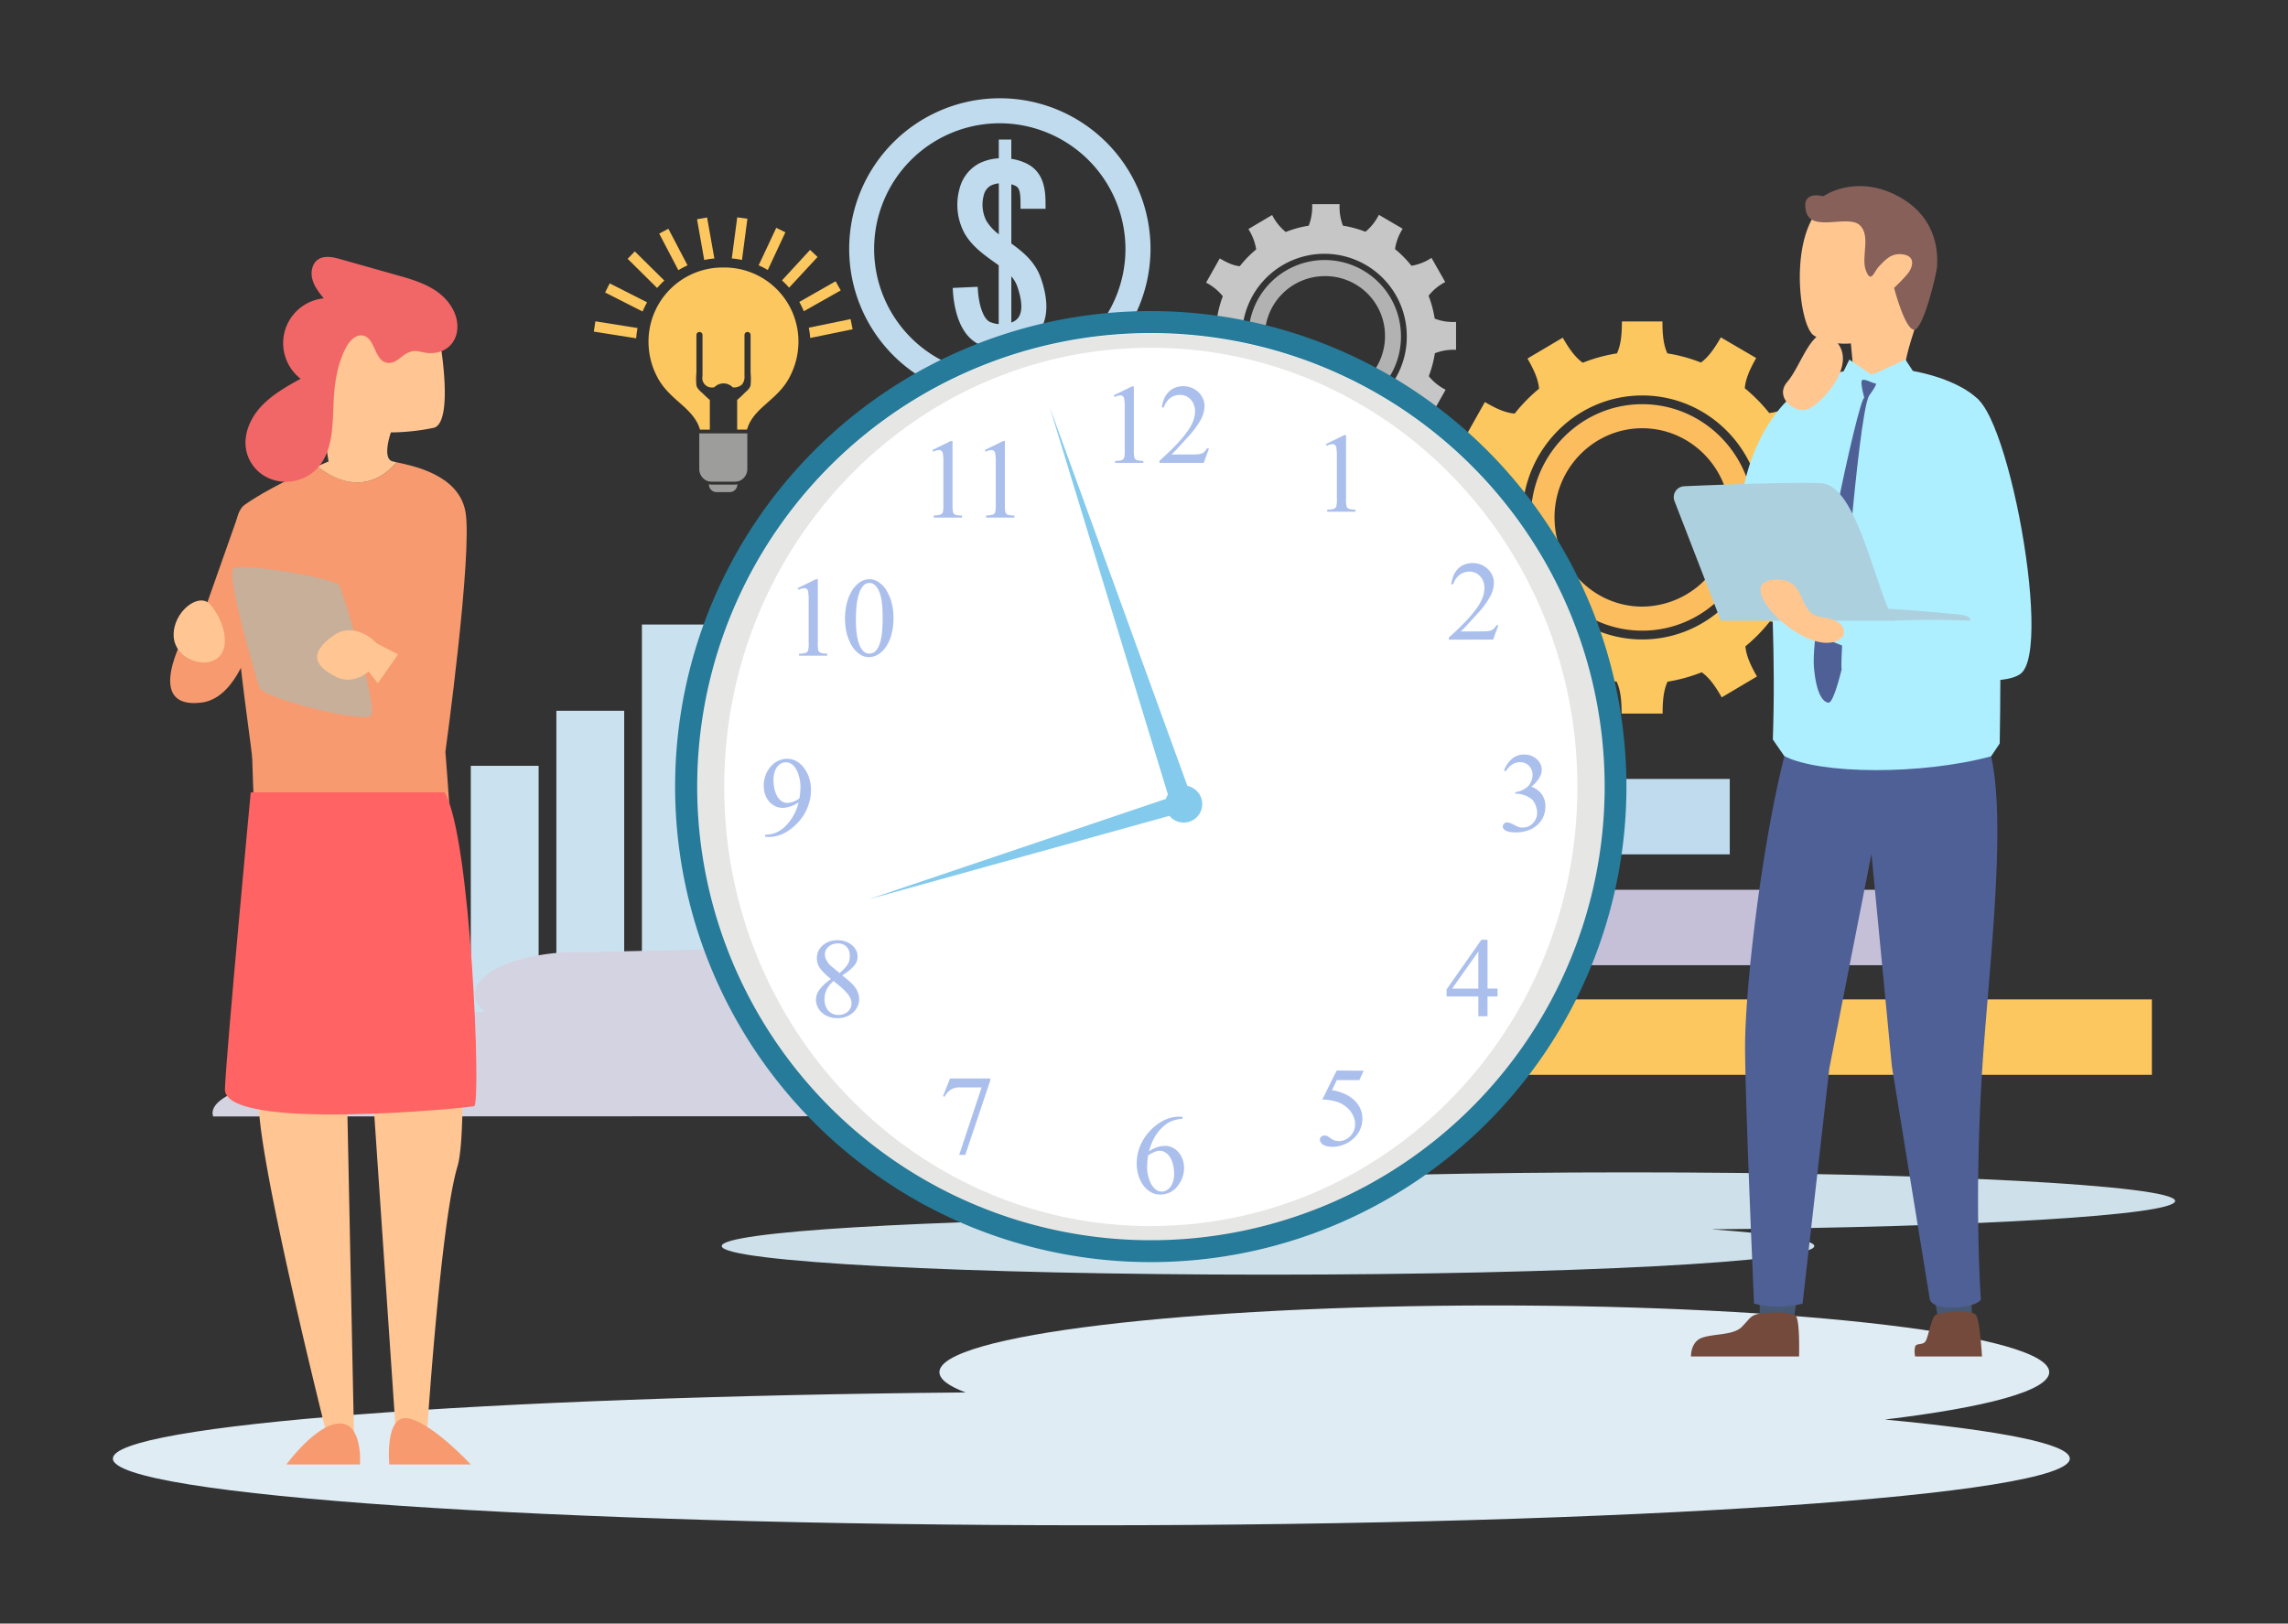 <svg xmlns="http://www.w3.org/2000/svg" id="people-work-with-development-of-time-management-stages-workflow-organization-website-layout" viewBox="0 0 750 532.36"><rect x="0" y="0" width="750" height="532.36" fill="#333333" stroke="none"/><path d="M588.39,189.1A54.31,54.31,0,0,0,591.31,178c3-1.46,6.8-1.64,10.28-1.67v-.19l0-13.2v-.19c-3.49,0-7.31-.18-10.31-1.61a56,56,0,0,0-3-11.14c1.88-2.77,5.1-4.88,8.11-6.66l-.11-.16-6.5-11.43-.1-.16c-3,1.76-6.42,3.55-9.74,3.83a54.85,54.85,0,0,0-8-8.12c.26-3.38,2-6.83,3.74-9.9l-.17-.1-11.26-6.59-.15-.09c-1.76,3-3.82,6.32-6.54,8.25a52,52,0,0,0-11-3c-1.43-3.06-1.61-6.93-1.62-10.47H531.65c0,3.54-.18,7.41-1.62,10.47a52.24,52.24,0,0,0-11.2,3.07c-2.73-1.91-4.8-5.17-6.57-8.22l-.16.1-11.23,6.64-.16.11c1.75,3.06,3.51,6.5,3.79,9.88a54.37,54.37,0,0,0-8,8.16c-3.33-.26-6.73-2-9.75-3.78l-.1.16-6.45,11.45-.1.17c3,1.78,6.22,3.87,8.13,6.63a55.6,55.6,0,0,0-2.91,11.14c-3,1.45-6.81,1.64-10.29,1.66v.19l0,13.21v.2c3.49,0,7.29.16,10.31,1.6a54.25,54.25,0,0,0,2.94,11.13c-1.89,2.78-5.09,4.88-8.1,6.67l.1.16,6.51,11.43.1.16c3-1.77,6.41-3.56,9.73-3.83a54.42,54.42,0,0,0,8,8.12c-.27,3.37-2,6.82-3.74,9.89l.16.11,11.26,6.59.16.1c1.74-3.07,3.8-6.33,6.53-8.25a55.14,55.14,0,0,0,10.95,3c1.44,3.05,1.61,6.92,1.62,10.46H545c0-3.54.19-7.41,1.62-10.46a53.36,53.36,0,0,0,11.19-3.08c2.74,1.91,4.82,5.17,6.57,8.22l.17-.1,11.22-6.65.16-.09c-1.74-3.07-3.5-6.5-3.79-9.89a52.51,52.51,0,0,0,8-8.16c3.33.26,6.76,2,9.77,3.78l.09-.16,6.46-11.46.1-.17C593.51,194,590.3,191.87,588.39,189.1Zm-50.06,20.57c-21.73,0-39.35-17.92-39.35-40s17.62-40,39.35-40,39.37,17.92,39.37,40S560.07,209.67,538.33,209.67Z" fill="#fcc75e"></path><path d="M538.33,206.79c-20.13,0-36.52-16.66-36.52-37.13s16.39-37.13,36.52-37.13,36.54,16.66,36.54,37.13S558.48,206.79,538.33,206.79Zm0-66.37c-15.86,0-28.76,13.12-28.76,29.24s12.9,29.24,28.76,29.24a29,29,0,0,0,28.78-29.24C567.11,153.54,554.19,140.42,538.33,140.42Z" fill="#fcbd5e"></path><path d="M468.35,123.34a37.33,37.33,0,0,0,2-7.51,16.52,16.52,0,0,1,6.94-1.12v-.13l0-8.9v-.13a16.55,16.55,0,0,1-7-1.08,37.74,37.74,0,0,0-2-7.51,16.94,16.94,0,0,1,5.46-4.48l-.07-.11-4.38-7.71-.07-.1a16.68,16.68,0,0,1-6.56,2.58,36.21,36.21,0,0,0-5.39-5.47A17.17,17.17,0,0,1,459.8,75l-.11-.06-7.59-4.44-.1-.07A17.28,17.28,0,0,1,447.59,76a34.67,34.67,0,0,0-7.38-2,17.26,17.26,0,0,1-1.09-7.06h-9A17.26,17.26,0,0,1,429,74a35,35,0,0,0-7.54,2.07A17.19,17.19,0,0,1,417,70.5l-.11.07-7.57,4.48-.1.07a17.3,17.3,0,0,1,2.55,6.66,36.76,36.76,0,0,0-5.37,5.5c-2.24-.17-4.53-1.37-6.57-2.55l-.06.11-4.35,7.72-.07.11a17.1,17.1,0,0,1,5.48,4.47,36.66,36.66,0,0,0-1.95,7.51,16.54,16.54,0,0,1-6.94,1.12v.12l0,8.9v.14A16.57,16.57,0,0,1,399,116a36.17,36.17,0,0,0,2,7.5,17,17,0,0,1-5.46,4.49l.06.11,4.39,7.71.07.1a16.49,16.49,0,0,1,6.55-2.58,35.81,35.81,0,0,0,5.4,5.47,17.12,17.12,0,0,1-2.52,6.67l.11.07,7.59,4.44.11.07a16.78,16.78,0,0,1,4.4-5.56,35.82,35.82,0,0,0,7.37,2,17.19,17.19,0,0,1,1.09,7.05h9a17.19,17.19,0,0,1,1.09-7.05,36.07,36.07,0,0,0,7.54-2.07,17.08,17.08,0,0,1,4.43,5.53l.11-.06,7.57-4.48.1-.07a17.24,17.24,0,0,1-2.55-6.66,35.82,35.82,0,0,0,5.37-5.5,16.55,16.55,0,0,1,6.57,2.55l.07-.11,4.35-7.72.06-.12A16.68,16.68,0,0,1,468.35,123.34Zm-33.74,13.87a27,27,0,1,1,26.53-27A26.76,26.76,0,0,1,434.61,137.21Z" fill="#c6c6c6"></path><path d="M434.61,135.26a25,25,0,1,1,24.62-25A24.84,24.84,0,0,1,434.61,135.26Zm0-44.72A19.7,19.7,0,1,0,454,110.24,19.56,19.56,0,0,0,434.61,90.54Z" fill="#b2b2b2"></path><path d="M229.22,142.16v11.63a4.19,4.19,0,0,0,3.2,4.09v-.06a3.85,3.85,0,0,0,1,.12h7.35a3.93,3.93,0,0,0,1-.12v.06a4.2,4.2,0,0,0,3.2-4.09V142.11h-15.7Z" fill="#9d9d9c"></path><path d="M237.44,87.71h-.73a24.27,24.27,0,0,0-24.13,24.41,24.8,24.8,0,0,0,3,11.75c2,3.7,4.8,6.08,7.87,8.8,2.18,1.93,4.36,4.08,5.52,6.83.19.47.35.92.5,1.39h3.21v-9.76l-.13-.09c-.8-.68-1.42-1.3-2.16-2s-1.88-1.54-2.11-2.72a21.91,21.91,0,0,1,0-4.05V109.85a1,1,0,0,1,1-1,1,1,0,0,1,1,1v13.42a3.12,3.12,0,0,0,3.92,3.67,4.2,4.2,0,0,1,6,.08,3.87,3.87,0,0,0,3.08-1,4.06,4.06,0,0,0,.76-2.8V109.85a1,1,0,1,1,2,0v12.39a21.91,21.91,0,0,1,0,4.05c-.24,1.18-1.31,1.92-2.11,2.72s-1.37,1.35-2.16,2a.51.51,0,0,1-.13.09v9.76h3.21c.15-.47.31-.92.5-1.39,1.15-2.75,3.34-4.9,5.53-6.83,3.06-2.72,5.88-5.1,7.85-8.8a24.93,24.93,0,0,0,3-11.75A24.28,24.28,0,0,0,237.44,87.71Z" fill="#fcc75e"></path><path d="M233.39,158.9a4.37,4.37,0,0,1-1-.12v.07a2.49,2.49,0,0,0,2.48,2.51h4.35a2.49,2.49,0,0,0,2.47-2.51v-.07a4.46,4.46,0,0,1-1,.12Z" fill="#9d9d9c"></path><path d="m194.65 108.73 13.89 2.2a28.19 28.19 0 0 1 .45-3.37l-13.82-2.2ZM198.35 95.91l12.29 6.23a27.68 27.68 0 0 1 1.48-3l-12.26-6.23ZM217.77 92l-9.68-9.57-2.35 2.43 9.67 9.57A25.77 25.77 0 0 1 217.77 92ZM225.37 87l-6.28-12-3 1.6 6.27 12A29.14 29.14 0 0 1 225.37 87ZM234.17 84.75l-2.39-13.44-3.3.59 2.36 13.35A27.82 27.82 0 0 1 234.17 84.75ZM245 71.71l-3.34-.44-1.78 13.47a28 28 0 0 1 3.34.49ZM257.45 76.17l-3-1.46L248.68 87a27.28 27.28 0 0 1 3 1.53ZM258.67 94.33 268 84.26l-2.46-2.32-9.21 10A27 27 0 0 1 258.67 94.33ZM273.91 92.23 262 99a27 27 0 0 1 1.49 3.06l12.1-6.84ZM278.82 104.63l-13.7 2.82a28.77 28.77 0 0 1 .47 3.37l13.9-2.85Z" fill="#fcc75e"></path><path d="M327.65,131a49.39,49.39,0,1,1,49.49-49.39A49.51,49.51,0,0,1,327.65,131Zm0-90.58a41.19,41.19,0,1,0,41.27,41.19A41.29,41.29,0,0,0,327.65,40.42Z" fill="#bfdbed"></path><path d="M341.21,91.23c-1.89-5.43-5.91-8.65-9.7-11.39V60.43a7.69,7.69,0,0,1,1.4.53c1.42.71,1.64,2.54,1.61,6.64v.87h8.21c0-.26,0-.54,0-.82,0-4.08.06-10.91-6.16-14a17,17,0,0,0-5.07-1.57V45.76h-4.1v6.15A16.48,16.48,0,0,0,321,53.56a12.9,12.9,0,0,0-6.44,8.21,19.7,19.7,0,0,0,1.67,14.84c2.41,4.13,6.14,6.79,9.42,9.15.59.42,1.17.83,1.72,1.24v19.27a9.16,9.16,0,0,1-2.88-.71c-2.14-1-3.76-5.59-4-11.52l-8.19.37c.24,5.59,1.74,15.43,8.88,18.63a17.47,17.47,0,0,0,6.23,1.43v3h4.1v-3.24a14.63,14.63,0,0,0,6.87-3C341.84,108.29,345.14,102.5,341.21,91.23ZM323.37,72.48a11.69,11.69,0,0,1-.9-8.42,4.9,4.9,0,0,1,2.32-3.21,7.71,7.71,0,0,1,2.62-.73V76.83A16.23,16.23,0,0,1,323.37,72.48Zm9.75,32.39a5.18,5.18,0,0,1-1.61.89V90.62a10.07,10.07,0,0,1,1.95,3.29C334.77,97.7,335.78,102.66,333.12,104.87Z" fill="#bfdbed"></path><rect width="22.23" height="53.7" x="98.25" y="304.8" fill="#cae2ef"></rect><rect width="22.23" height="86.03" x="126.29" y="272.47" fill="#cae2ef"></rect><rect width="22.23" height="107.39" x="154.33" y="251.11" fill="#cae2ef"></rect><rect width="22.23" height="125.44" x="182.38" y="233.06" fill="#cae2ef"></rect><rect width="22.23" height="153.72" x="210.42" y="204.78" fill="#cae2ef"></rect><path d="M713,393.79c0-5.18-80.17-9.38-179.06-9.38s-179.07,4.2-179.07,9.38c0,2,12.53,3.95,33.79,5.49-86.09.69-152.08,4.58-152.08,9.29,0,5.18,80.17,9.38,179.07,9.38s179.07-4.2,179.07-9.38c0-2.05-12.53-3.95-33.78-5.49C647,402.39,713,398.49,713,393.79Z" fill="#cee1ea"></path><path d="M617.83,465.46c33.27-4,53.9-9.46,53.9-15.54,0-12.08-81.44-21.87-181.9-21.87s-181.89,9.79-181.89,21.87c0,2.32,3,4.55,8.56,6.65C158.83,458,37,467.13,37,478.26c0,12.08,143.6,21.87,320.74,21.87s320.74-9.79,320.74-21.87C678.47,473.48,656,469.06,617.83,465.46Z" fill="#dfecf4"></path><rect width="221.3" height="24.73" x="484.08" y="327.7" fill="#fcc75e"></rect><rect width="156.76" height="24.73" x="484.08" y="291.75" fill="#c5c0d8"></rect><rect width="82.93" height="24.73" x="484.08" y="255.41" fill="#bfdbed"></rect><path d="M290.44,366,285.9,310l-90.1,2.12-.18.17c-1.76-.11-3.57-.17-5.4-.17-19.09,0-34.56,6.18-34.56,13.82,0,2.1,1.18,4.09,3.28,5.87h-.82c-19.09,0-34.56,6.19-34.56,13.81a7.62,7.62,0,0,0,2.88,5.53h-1.13c-30.72,0-55.63,6.19-55.63,13.81a3.62,3.62,0,0,0,.2,1.12Z" fill="#d4d3e2"></path><path d="M533.14,257.94A155.92,155.92,0,1,1,377.23,102,155.92,155.92,0,0,1,533.14,257.94Z" fill="#257b99"></path><path d="M526,257.94A148.73,148.73,0,1,1,377.23,109.21,148.73,148.73,0,0,1,526,257.94Z" fill="#fff"></path><path d="M377.23,109.34A148.73,148.73,0,1,0,526,258.07,148.73,148.73,0,0,0,377.23,109.34Zm0,292.69c-77.23,0-139.83-64.45-139.83-144s62.6-144,139.83-144,139.84,64.45,139.84,144S454.46,402,377.23,402Z" fill="#1d1d1b" opacity=".11"></path><path d="m365.07 129.64 6-2.94h.61v20.75a11.36 11.36 0 0 0 .16 2.59 1.29 1.29 0 0 0 .72.79 6.91 6.91 0 0 0 2.21.28v.68h-9.24v-.68a6.71 6.71 0 0 0 2.26-.28 1.46 1.46 0 0 0 .69-.7 9.57 9.57 0 0 0 .2-2.68V134.2a20.47 20.47 0 0 0-.17-3.44 1.45 1.45 0 0 0-.46-.86 1.29 1.29 0 0 0-.81-.26 4.71 4.71 0 0 0-1.86.54ZM396.31 147.06l-1.73 4.73h-14.5v-.68c2.16-2 4-3.71 5.46-5.27a37.32 37.32 0 0 0 3.59-4.26 16.09 16.09 0 0 0 2-3.56 9.21 9.21 0 0 0 .6-3.19 5.94 5.94 0 0 0-.38-2.14 5.3 5.3 0 0 0-1.05-1.7 4.7 4.7 0 0 0-1.55-1.11 4.49 4.49 0 0 0-1.86-.39 5.26 5.26 0 0 0-3.26 1 6.2 6.2 0 0 0-2.13 3.11h-.66a10.42 10.42 0 0 1 .82-3 7.32 7.32 0 0 1 1.5-2.18 6.29 6.29 0 0 1 2.09-1.34 7.48 7.48 0 0 1 5.35.07 7 7 0 0 1 2.23 1.42 6.52 6.52 0 0 1 1.47 2.07 5.82 5.82 0 0 1 .54 2.45 9.77 9.77 0 0 1-1.38 4.78 28.26 28.26 0 0 1-3.83 5.16q-2.26 2.47-3.66 4c-.93 1-1.59 1.65-2 2h6.39c.84 0 1.53 0 2.08-.05a5.19 5.19 0 0 0 1.39-.27 2.69 2.69 0 0 0 1-.6 5.13 5.13 0 0 0 .8-1.07ZM434.61 145.62l6-2.93h.62v20.75a12.14 12.14 0 0 0 .15 2.58 1.27 1.27 0 0 0 .72.79 6.85 6.85 0 0 0 2.22.29v.67h-9.25v-.67a6.5 6.5 0 0 0 2.25-.29 1.46 1.46 0 0 0 .71-.7 10.15 10.15 0 0 0 .19-2.67V150.18a20.55 20.55 0 0 0-.17-3.44 1.51 1.51 0 0 0-.46-.86 1.27 1.27 0 0 0-.81-.26 4.76 4.76 0 0 0-1.86.55ZM491.17 205l-1.73 4.73H474.93v-.68q3.26-2.93 5.47-5.27a38.38 38.38 0 0 0 3.59-4.26 16.28 16.28 0 0 0 2-3.56 9.21 9.21 0 0 0 .6-3.19 5.94 5.94 0 0 0-.38-2.14 5.16 5.16 0 0 0-1.06-1.7 4.7 4.7 0 0 0-1.54-1.11 4.58 4.58 0 0 0-1.87-.39 5.36 5.36 0 0 0-3.26 1.05 6.17 6.17 0 0 0-2.12 3.11h-.66a10.42 10.42 0 0 1 .82-3 7.14 7.14 0 0 1 1.5-2.18 6.29 6.29 0 0 1 2.09-1.34 7.36 7.36 0 0 1 2.6-.45 7.2 7.2 0 0 1 2.75.52 7 7 0 0 1 2.22 1.43 6.49 6.49 0 0 1 1.48 2.07 5.75 5.75 0 0 1 .54 2.44 9.81 9.81 0 0 1-1.38 4.79 28.58 28.58 0 0 1-3.84 5.16q-2.25 2.46-3.66 4c-.93 1-1.58 1.65-2 2h6.4c.83 0 1.53 0 2.07-.05a5.38 5.38 0 0 0 1.41-.26 2.79 2.79 0 0 0 1-.61 4.89 4.89 0 0 0 .81-1.07ZM493 252.61a10.14 10.14 0 0 1 2.65-3.84 6 6 0 0 1 4-1.36 6.22 6.22 0 0 1 2.29.41 5.94 5.94 0 0 1 1.81 1.09 5.18 5.18 0 0 1 1.2 1.6 4.49 4.49 0 0 1 .42 1.9c0 1.8-1.12 3.64-3.37 5.54a7.31 7.31 0 0 1 3.41 2.52 6.55 6.55 0 0 1 1.17 3.9 8.52 8.52 0 0 1-.7 3.46 7.88 7.88 0 0 1-2 2.72 8.91 8.91 0 0 1-3.05 1.76 11.77 11.77 0 0 1-3.95.63 10 10 0 0 1-2.09-.18 4.17 4.17 0 0 1-1.3-.45 1.73 1.73 0 0 1-.68-.62 1.44 1.44 0 0 1-.2-.71 1.23 1.23 0 0 1 .43-.91 1.4 1.4 0 0 1 1-.4 2.49 2.49 0 0 1 .46.05 4 4 0 0 1 .49.13 4.48 4.48 0 0 1 .59.25l.77.38c.41.22.75.39 1 .5a3.48 3.48 0 0 0 .71.26 4.15 4.15 0 0 0 .58.1 6.13 6.13 0 0 0 .64 0 4 4 0 0 0 1.78-.4 4.76 4.76 0 0 0 1.46-1.06 5.12 5.12 0 0 0 1-1.54 4.76 4.76 0 0 0 .36-1.82 5.4 5.4 0 0 0-.14-1.23 8.21 8.21 0 0 0-.37-1.22 7.36 7.36 0 0 0-.53-1.09 3.31 3.31 0 0 0-.62-.8 7.65 7.65 0 0 0-.94-.69 8 8 0 0 0-1.21-.61 8.76 8.76 0 0 0-1.37-.44 6.21 6.21 0 0 0-1.39-.17h-.59v-.52a7.33 7.33 0 0 0 2.41-.75A6.3 6.3 0 0 0 501 257.7 5.62 5.62 0 0 0 502 256a5.17 5.17 0 0 0 .37-1.93 4.29 4.29 0 0 0-.32-1.67 4.13 4.13 0 0 0-.86-1.32 3.89 3.89 0 0 0-1.29-.86 4.15 4.15 0 0 0-1.63-.31q-2.81 0-4.69 3ZM490.89 324.15v2.59H487.6v6.49h-3v-6.49H474.19v-2.33l11.42-16.28h2v16Zm-6.29 0V312L476 324.15ZM447 351.09l-1.4 3.07h-7.4l-1.6 3.31a14.88 14.88 0 0 1 4 1.13 11.48 11.48 0 0 1 3.16 2 9 9 0 0 1 2.09 2.8 7.9 7.9 0 0 1 .74 3.37 8.65 8.65 0 0 1-.44 2.8 9 9 0 0 1-1.18 2.31 9.53 9.53 0 0 1-1.72 1.81 11 11 0 0 1-2.06 1.3 11.09 11.09 0 0 1-2.19.79 9.44 9.44 0 0 1-2.12.26 7.58 7.58 0 0 1-1.91-.21 4.37 4.37 0 0 1-1.32-.54 2.3 2.3 0 0 1-.75-.78 1.69 1.69 0 0 1-.24-.88 1.22 1.22 0 0 1 .41-.9 1.48 1.48 0 0 1 1.05-.39l.43 0a1.73 1.73 0 0 1 .4.11l.49.26q.29.18.72.51a4.43 4.43 0 0 0 2.74.94 4.89 4.89 0 0 0 2-.43 5.37 5.37 0 0 0 1.69-1.18 6.06 6.06 0 0 0 1.18-1.75 5.38 5.38 0 0 0 .43-2.16 6.36 6.36 0 0 0-.37-2.15 7.64 7.64 0 0 0-1.06-2 8.28 8.28 0 0 0-1.69-1.71 10.27 10.27 0 0 0-2.25-1.3 16 16 0 0 0-5.38-.94l4.71-9.53ZM387.61 366.15v.68a13.66 13.66 0 0 0-2.15.34 9.48 9.48 0 0 0-1.75.6 8.46 8.46 0 0 0-1.53.91 12.79 12.79 0 0 0-1.47 1.28 13.62 13.62 0 0 0-2.43 3.28 19.62 19.62 0 0 0-1.63 4.28 9.21 9.21 0 0 1 5.24-1.8 5.45 5.45 0 0 1 2.38.54 6.26 6.26 0 0 1 2 1.5 7.49 7.49 0 0 1 1.36 2.3 8.31 8.31 0 0 1 .5 2.91 9.27 9.27 0 0 1-1.88 5.62 7.06 7.06 0 0 1-5.94 3.09 6 6 0 0 1-3.29-.92 8.24 8.24 0 0 1-2.43-2.35 10.76 10.76 0 0 1-1.48-3.24 13 13 0 0 1-.51-3.57 15.2 15.2 0 0 1 1.32-6.27 16.77 16.77 0 0 1 3.78-5.28 17.72 17.72 0 0 1 2.44-1.92 13.31 13.31 0 0 1 2.3-1.19 12 12 0 0 1 2.15-.62 12.44 12.44 0 0 1 2-.17Zm-11.26 12.69a31.52 31.52 0 0 0-.33 4 11.79 11.79 0 0 0 .3 2.51 10.75 10.75 0 0 0 .88 2.56 6.5 6.5 0 0 0 1.49 2 3.19 3.19 0 0 0 3.64.41 4 4 0 0 0 1.29-1.1 5.64 5.64 0 0 0 .91-1.8 8 8 0 0 0 .34-2.45 13.43 13.43 0 0 0-.3-2.87 8.83 8.83 0 0 0-.91-2.43 5.14 5.14 0 0 0-1.5-1.69 3.33 3.33 0 0 0-2-.64 4 4 0 0 0-.7.06 3.87 3.87 0 0 0-.78.22 7.05 7.05 0 0 0-1 .47C377.32 378.25 376.87 378.51 376.35 378.84ZM311.42 353.62h13.19v.67l-8.19 24.39h-2l7.34-22.13H315a6.28 6.28 0 0 0-2.94.51 6.15 6.15 0 0 0-2.43 2.56l-.52-.2ZM272.37 321a25.42 25.42 0 0 1-2.38-2.13 10.13 10.13 0 0 1-1.4-1.7 5 5 0 0 1-.65-1.49 6.68 6.68 0 0 1-.17-1.52 5.47 5.47 0 0 1 .48-2.27 5.75 5.75 0 0 1 1.37-1.86 6.86 6.86 0 0 1 2.14-1.27 7.87 7.87 0 0 1 2.76-.47 7.74 7.74 0 0 1 2.71.45 6.7 6.7 0 0 1 2.08 1.19 5.57 5.57 0 0 1 1.34 1.7 4.43 4.43 0 0 1 .46 2 4.94 4.94 0 0 1-.19 1.38 4.5 4.5 0 0 1-.76 1.42 10.52 10.52 0 0 1-1.53 1.56 20.42 20.42 0 0 1-2.55 1.82c1.06.84 1.94 1.57 2.64 2.21a13.69 13.69 0 0 1 1.56 1.67 8 8 0 0 1 1 1.89 5.67 5.67 0 0 1 .35 2 5.6 5.6 0 0 1-.53 2.43 6 6 0 0 1-1.46 2 6.78 6.78 0 0 1-2.26 1.34 8.12 8.12 0 0 1-2.89.5 7.9 7.9 0 0 1-2.85-.49 6.65 6.65 0 0 1-2.21-1.31 5.75 5.75 0 0 1-1.43-1.93 5.28 5.28 0 0 1-.52-2.32 5.19 5.19 0 0 1 .25-1.6 6.18 6.18 0 0 1 .83-1.61 12.36 12.36 0 0 1 1.5-1.7A25 25 0 0 1 272.37 321Zm.86.7a8.17 8.17 0 0 0-2.24 2.75 7.41 7.41 0 0 0-.72 3.23 6.2 6.2 0 0 0 .34 2.12 5 5 0 0 0 .94 1.63 4 4 0 0 0 1.44 1 4.51 4.51 0 0 0 1.82.36 5.21 5.21 0 0 0 1.77-.29 4.29 4.29 0 0 0 1.36-.82 3.43 3.43 0 0 0 .87-1.2 3.51 3.51 0 0 0 .31-1.48 4 4 0 0 0-.34-1.62 6.51 6.51 0 0 0-1.06-1.65 16.36 16.36 0 0 0-1.82-1.84C275.15 323.23 274.27 322.49 273.23 321.67Zm2-2.63c.75-.67 1.34-1.26 1.79-1.75a7.91 7.91 0 0 0 1-1.37 3.89 3.89 0 0 0 .43-1.22 7.5 7.5 0 0 0 .1-1.31 4.05 4.05 0 0 0-1.06-3 3.91 3.91 0 0 0-2.92-1.08 4.58 4.58 0 0 0-1.69.3 4.21 4.21 0 0 0-1.32.79 3.58 3.58 0 0 0-.85 1.13 3.06 3.06 0 0 0-.31 1.35 4.14 4.14 0 0 0 .48 1.89 7.36 7.36 0 0 0 1.36 1.8ZM250.82 274.36v-.65a10.62 10.62 0 0 0 2.28-.29 8.33 8.33 0 0 0 2.13-.83 10.5 10.5 0 0 0 2-1.47 14.91 14.91 0 0 0 1.91-2.21 16.32 16.32 0 0 0 2.65-5.83 10 10 0 0 1-5.15 1.82 5.74 5.74 0 0 1-2.43-.52 5.87 5.87 0 0 1-2-1.46 7.31 7.31 0 0 1-1.36-2.31 8.83 8.83 0 0 1-.5-3 9.52 9.52 0 0 1 .6-3.39 9 9 0 0 1 1.64-2.81 7.52 7.52 0 0 1 2.43-1.91 6.55 6.55 0 0 1 3-.7 6.19 6.19 0 0 1 3.17.85 8.45 8.45 0 0 1 2.46 2.28 11.16 11.16 0 0 1 1.61 3.24 12.37 12.37 0 0 1 .58 3.8 14.55 14.55 0 0 1-.53 4 16.26 16.26 0 0 1-1.49 3.66 16.86 16.86 0 0 1-2.39 3.23 18.64 18.64 0 0 1-3.19 2.65 11.38 11.38 0 0 1-6.38 1.92Zm11.24-12.62a18.31 18.31 0 0 0 .26-2.11c.05-.64.07-1.19.07-1.66a11.53 11.53 0 0 0-.11-1.57 12.31 12.31 0 0 0-.35-1.77 11.84 11.84 0 0 0-.61-1.73 6.59 6.59 0 0 0-.91-1.5 4.36 4.36 0 0 0-1.23-1.05 3.13 3.13 0 0 0-1.57-.39 3.42 3.42 0 0 0-1.52.35 3.77 3.77 0 0 0-1.29 1.08 5.72 5.72 0 0 0-.9 1.8 8.33 8.33 0 0 0-.34 2.53 13.31 13.31 0 0 0 .32 3 8.74 8.74 0 0 0 .9 2.39 4.93 4.93 0 0 0 1.43 1.59 3.25 3.25 0 0 0 1.87.57 5.36 5.36 0 0 0 .9-.1 7.36 7.36 0 0 0 1.06-.3 8.27 8.27 0 0 0 1.06-.48A5.94 5.94 0 0 0 262.06 261.74ZM261.47 192.85l6-2.93h.61v20.74a11.36 11.36 0 0 0 .16 2.59 1.32 1.32 0 0 0 .72.79 6.63 6.63 0 0 0 2.21.28V215h-9.24v-.68a6.42 6.42 0 0 0 2.25-.28 1.48 1.48 0 0 0 .7-.7 10 10 0 0 0 .2-2.68V197.41a21.75 21.75 0 0 0-.17-3.44 1.51 1.51 0 0 0-.46-.86 1.3 1.3 0 0 0-.82-.26 4.68 4.68 0 0 0-1.86.55ZM277 202.86a20.13 20.13 0 0 1 .64-5.27 14.54 14.54 0 0 1 1.74-4.08 8.56 8.56 0 0 1 2.56-2.65 5.53 5.53 0 0 1 3.07-.94 5.42 5.42 0 0 1 3.06 1 8.74 8.74 0 0 1 2.5 2.65 15 15 0 0 1 1.69 4 19.3 19.3 0 0 1 .62 5 20.17 20.17 0 0 1-.7 5.62 13.57 13.57 0 0 1-1.84 4 8 8 0 0 1-2.59 2.46 5.94 5.94 0 0 1-2.94.82 5.32 5.32 0 0 1-3-.95 8.63 8.63 0 0 1-2.49-2.63 14.65 14.65 0 0 1-1.7-4A19 19 0 0 1 277 202.86Zm3.55.46a33.42 33.42 0 0 0 .25 4.23 16 16 0 0 0 .78 3.5 6.53 6.53 0 0 0 1.34 2.37 2.58 2.58 0 0 0 2 .88 2.8 2.8 0 0 0 1.88-.64A5 5 0 0 0 288 212a10 10 0 0 0 .77-2.39 24.42 24.42 0 0 0 .4-2.74c.08-.94.12-1.85.14-2.75s0-1.7 0-2.4a33.44 33.44 0 0 0-.26-4.32 14.76 14.76 0 0 0-.81-3.33 5.93 5.93 0 0 0-1.36-2.14 2.7 2.7 0 0 0-1.91-.77 2.65 2.65 0 0 0-2.07 1 7.59 7.59 0 0 0-1.37 2.67 19.57 19.57 0 0 0-.76 3.89A40.78 40.78 0 0 0 280.58 203.32ZM305.62 147.57l6-2.94h.62v20.75a12.33 12.33 0 0 0 .15 2.59 1.38 1.38 0 0 0 .72.79 7 7 0 0 0 2.22.28v.68h-9.25V169a6.59 6.59 0 0 0 2.25-.28 1.48 1.48 0 0 0 .71-.71 9.85 9.85 0 0 0 .2-2.67V152.13a21.91 21.91 0 0 0-.17-3.45 1.51 1.51 0 0 0-.47-.85 1.23 1.23 0 0 0-.81-.26 4.59 4.59 0 0 0-1.86.55ZM322.8 147.57l6-2.94h.61v20.75a12 12 0 0 0 .16 2.59 1.34 1.34 0 0 0 .72.79 6.94 6.94 0 0 0 2.22.28v.68h-9.25V169a6.71 6.71 0 0 0 2.26-.28 1.5 1.5 0 0 0 .7-.71 10.53 10.53 0 0 0 .19-2.67V152.13a21.91 21.91 0 0 0-.17-3.45 1.45 1.45 0 0 0-.46-.85 1.23 1.23 0 0 0-.81-.26 4.67 4.67 0 0 0-1.87.55Z" fill="#abbfed"></path><path d="M389.23,257.7,344.1,133.51l38.74,127a6.2,6.2,0,0,0-.64,1.44l-97.49,32.92,98.62-27.36a6.07,6.07,0,1,0,5.9-9.81Z" fill="#36a9e1" opacity=".61"></path><path d="M83.5,271c-.46-11.86-.81-20.49-.81-21.94,0-5-12.16-76.63-2.59-83.46C87,160.66,98.2,155.42,104,152.86c8.17,6.58,18.09,8,26-1.27,5.38,1.16,20.31,4,22.57,16.16C155,181.2,146,246.54,146,246.54s1,12.15,2.09,29.23C126.9,271.67,105.22,270.82,83.5,271Z" fill="#f79a6f"></path><path d="M148.12 275.77c2.38 36.19 5.5 94.57 1.82 106.77-5.43 18-9.89 86.17-9.89 86.17H129.69l-11.32-166.8-5.75 1.49L116 468.88c0 3.88-8.32 3.93-9.25.05 0 0-23.85-94.86-21.85-109.82 1.41-10.63-.3-59.11-1.42-88.14C105.22 270.82 126.9 271.67 148.12 275.77ZM120.19 209.27c-.57.29-1 8.84-1 8.84l4.66 5.94 6.65-9.49ZM130 151.59c-.56-.12-1-.23-1.37-.32-3.49-1-.5-9.48-.5-9.48a72.19 72.19 0 0 0 14-1.5c6.49-1.49 3-26.93 0-38.85s-23.44-8.53-32.42 1-2 48.88-2 48.88-1.44.6-3.67 1.59C112.13 159.44 122.05 160.89 130 151.59Z" fill="#ffc593"></path><path d="M149.86,108.29c.59-4.87-2.4-9.62-6.37-12.51s-8.79-4.27-13.51-5.6L111.64,85c-2.4-.68-5.16-1.31-7.25,0s-2.63,4.2-2,6.57,2.19,4.35,3.72,6.26a14.76,14.76,0,0,0-7.56,26.36c-4.65,2.58-9.39,5.23-13,9.14s-5.94,9.39-4.78,14.59a12.79,12.79,0,0,0,4.48,7.15,13.54,13.54,0,0,0,6.2,2.72,14.22,14.22,0,0,0,12.26-3.93c5.61-5.68,5.28-14.67,5.68-22.64.3-5.93,1.25-11.95,4-17.2,1.14-2.18,3.2-4.47,5.6-4,4,.85,3.69,7.93,7.65,8.88,2.83.68,4.65-2.06,6.89-3.14s3.29-.6,5.6-.18C144.19,116.6,149.18,113.91,149.86,108.29Z" fill="#f16767"></path><path d="M60.67,207.89s-14,24.9,5.38,22.48,22.23-51.63,22.23-51.63l-9.8-11-13.16,37.3S58.18,197.9,60.67,207.89Z" fill="#f79a6f"></path><path d="M71.81,215.35c-4.2,4.28-14.63.91-14.89-6.88s8.17-14.39,11.89-10.36S76,211.07,71.81,215.35Z" fill="#ffc593"></path><path d="M85.08,225.74s-11.19-37.13-8.57-39.29,33.47,3.25,34.7,5.47,12.94,40.67,10.32,42.83S89.35,229.85,85.08,225.74Z" fill="#c7af9a"></path><path d="M125,213.12c1.15,2.77-6.69,12.73-14.68,8.87s-8.62-8.21-1-13.62C116.29,203.47,123.85,210.35,125,213.12Z" fill="#ffc593"></path><path d="M127.61 480.18S126 463.53 133.9 465.1s20.43 15.08 20.43 15.08ZM118 480.18H93.89s9.81-13.43 17.46-13.43S118 480.18 118 480.18Z" fill="#f79a6f"></path><path d="M145.71,259.81H82.19s-8,84.95-8.46,97.25c-.57,14.13,79.33,6.22,81.7,5.65S154.33,273.8,145.71,259.81Z" fill="#ff6363"></path><polygon points="633.61 422.9 635.38 432.83 646.51 432.96 645.96 421.82 633.61 422.9" fill="#465873"></polygon><polygon points="576.83 423.62 576.83 432.5 587.97 432.63 589.71 421.48 576.83 423.62" fill="#465873"></polygon><path d="M652.67,248c5.28,22.82-1.07,72.66-3,104.08-2.63,43.44-.35,73.88-.35,73.88-.62,2.81-15.73,4.52-16.75,0l-12.42-76.31L613.46,280l-13.81,70.28-8.77,77.16a32,32,0,0,1-15.91,0s-2.93-66-2.94-84.22,5-63.83,12.86-95.21Z" fill="#4f6096"></path><path d="M583.32,135.11C598,113,637.25,120,648.25,130.79c5.57,5.48,8.28,54.4,7.25,113L652.67,248c-22.91,6.18-56.19,5.9-67.78-.08l-3.76-5.45C583.06,187.9,575,147.66,583.32,135.11Z" fill="#aeefff"></path><path d="M624,121.32c.8-1.74.08-1.84,2.33-9.37,3.6-12.07,10.18-27.67,6.43-34.09-6.08-10.42-19.1-20-33-12.16s-10.42,40.82-5.21,44.3,12.16,2.6,12.16,2.6l1,10.77Z" fill="#ffc690"></path><polygon points="624.59 117.9 613.55 122.97 606.22 117.9 603.73 122.97 611.43 128.84 627.45 122.28 624.59 117.9" fill="#aeefff"></polygon><path d="M612.68,129.73s3-4,2.1-4-4.19-2-4.54-.83.87,5.54.87,5.54c-1.9-.06-17.71,73.51-16.52,88.2.76,9.22,3.18,11.75,4.86,11.75s4.28-11.1,4.28-11.1C602.64,219.9,609,136.11,612.68,129.73Z" fill="#4f6096"></path><path d="M644.24 130.36c11.59-9.07 29.53 83 17.92 90.7s-61.65-8.54-68-14.35 49.36-14.21 49.36-14.21S629.4 142 644.24 130.36ZM594.08 124.94s-18.05 8.35-23.16 38 7.52 37.2 12.09 40.54S602.17 139.74 594.08 124.94Z" fill="#aeefff"></path><path d="M599.54,110.05c-5.49-3.38-9.3,10.19-13.66,15.16s2.29,10.62,6.83,8.92S611.27,117.28,599.54,110.05Z" fill="#ffc690"></path><path d="M620.84,203.51c-6.67-12.24-12.24-44.52-23.92-45.07-9.08-.44-34.11.52-44.84,1a3.57,3.57,0,0,0-3.18,4.87l15.19,39.23Z" fill="#add0df"></path><path d="M645.88,203.51c-14.46-.56-25,0-25,0s-59.52-2.79-49.23-5c8.27-1.79,54.25,1.25,70.77,3C646.4,201.94,645.88,203.51,645.88,203.51Z" fill="#add0df"></path><path d="M604.26,208.47c-8.92,10.34-37.86-17.11-23-18.37,11.84-1,7.07,11.17,16.06,12.31S604.26,208.47,604.26,208.47Z" fill="#ffc690"></path><path d="M649.7 444.78s-.67-11.83-2-13.63-11.78-.95-13.21 0-2.37 7.16-3.26 8.59-2.93.56-3.43 1.72a6.82 6.82 0 0 0 0 3.32ZM588.73 431.58c1.33 1.81 1 13.2 1 13.2l-35.43 0s-.19-4.81 3.67-6.16 10.29-.77 13-3.55 2.7-3.47 4.89-4.13S587.41 429.77 588.73 431.58Z" fill="#744a3d"></path><path d="M592,69.27c1.66,7.09,13.7,1,17.56,4.5s.36,10.59,2.1,15,2.65.14,4.32-1.48,3.7-4.49,7.78-3.89S627,87.2,625.87,89s-5,5.41-5,5.41,3.57,13.71,6.59,13.71,7.49-18.85,7.52-20.86,1.35-15.36-12.73-22.9-24.6,0-24.6,0S590.29,62.18,592,69.27Z" fill="#866059"></path></svg>